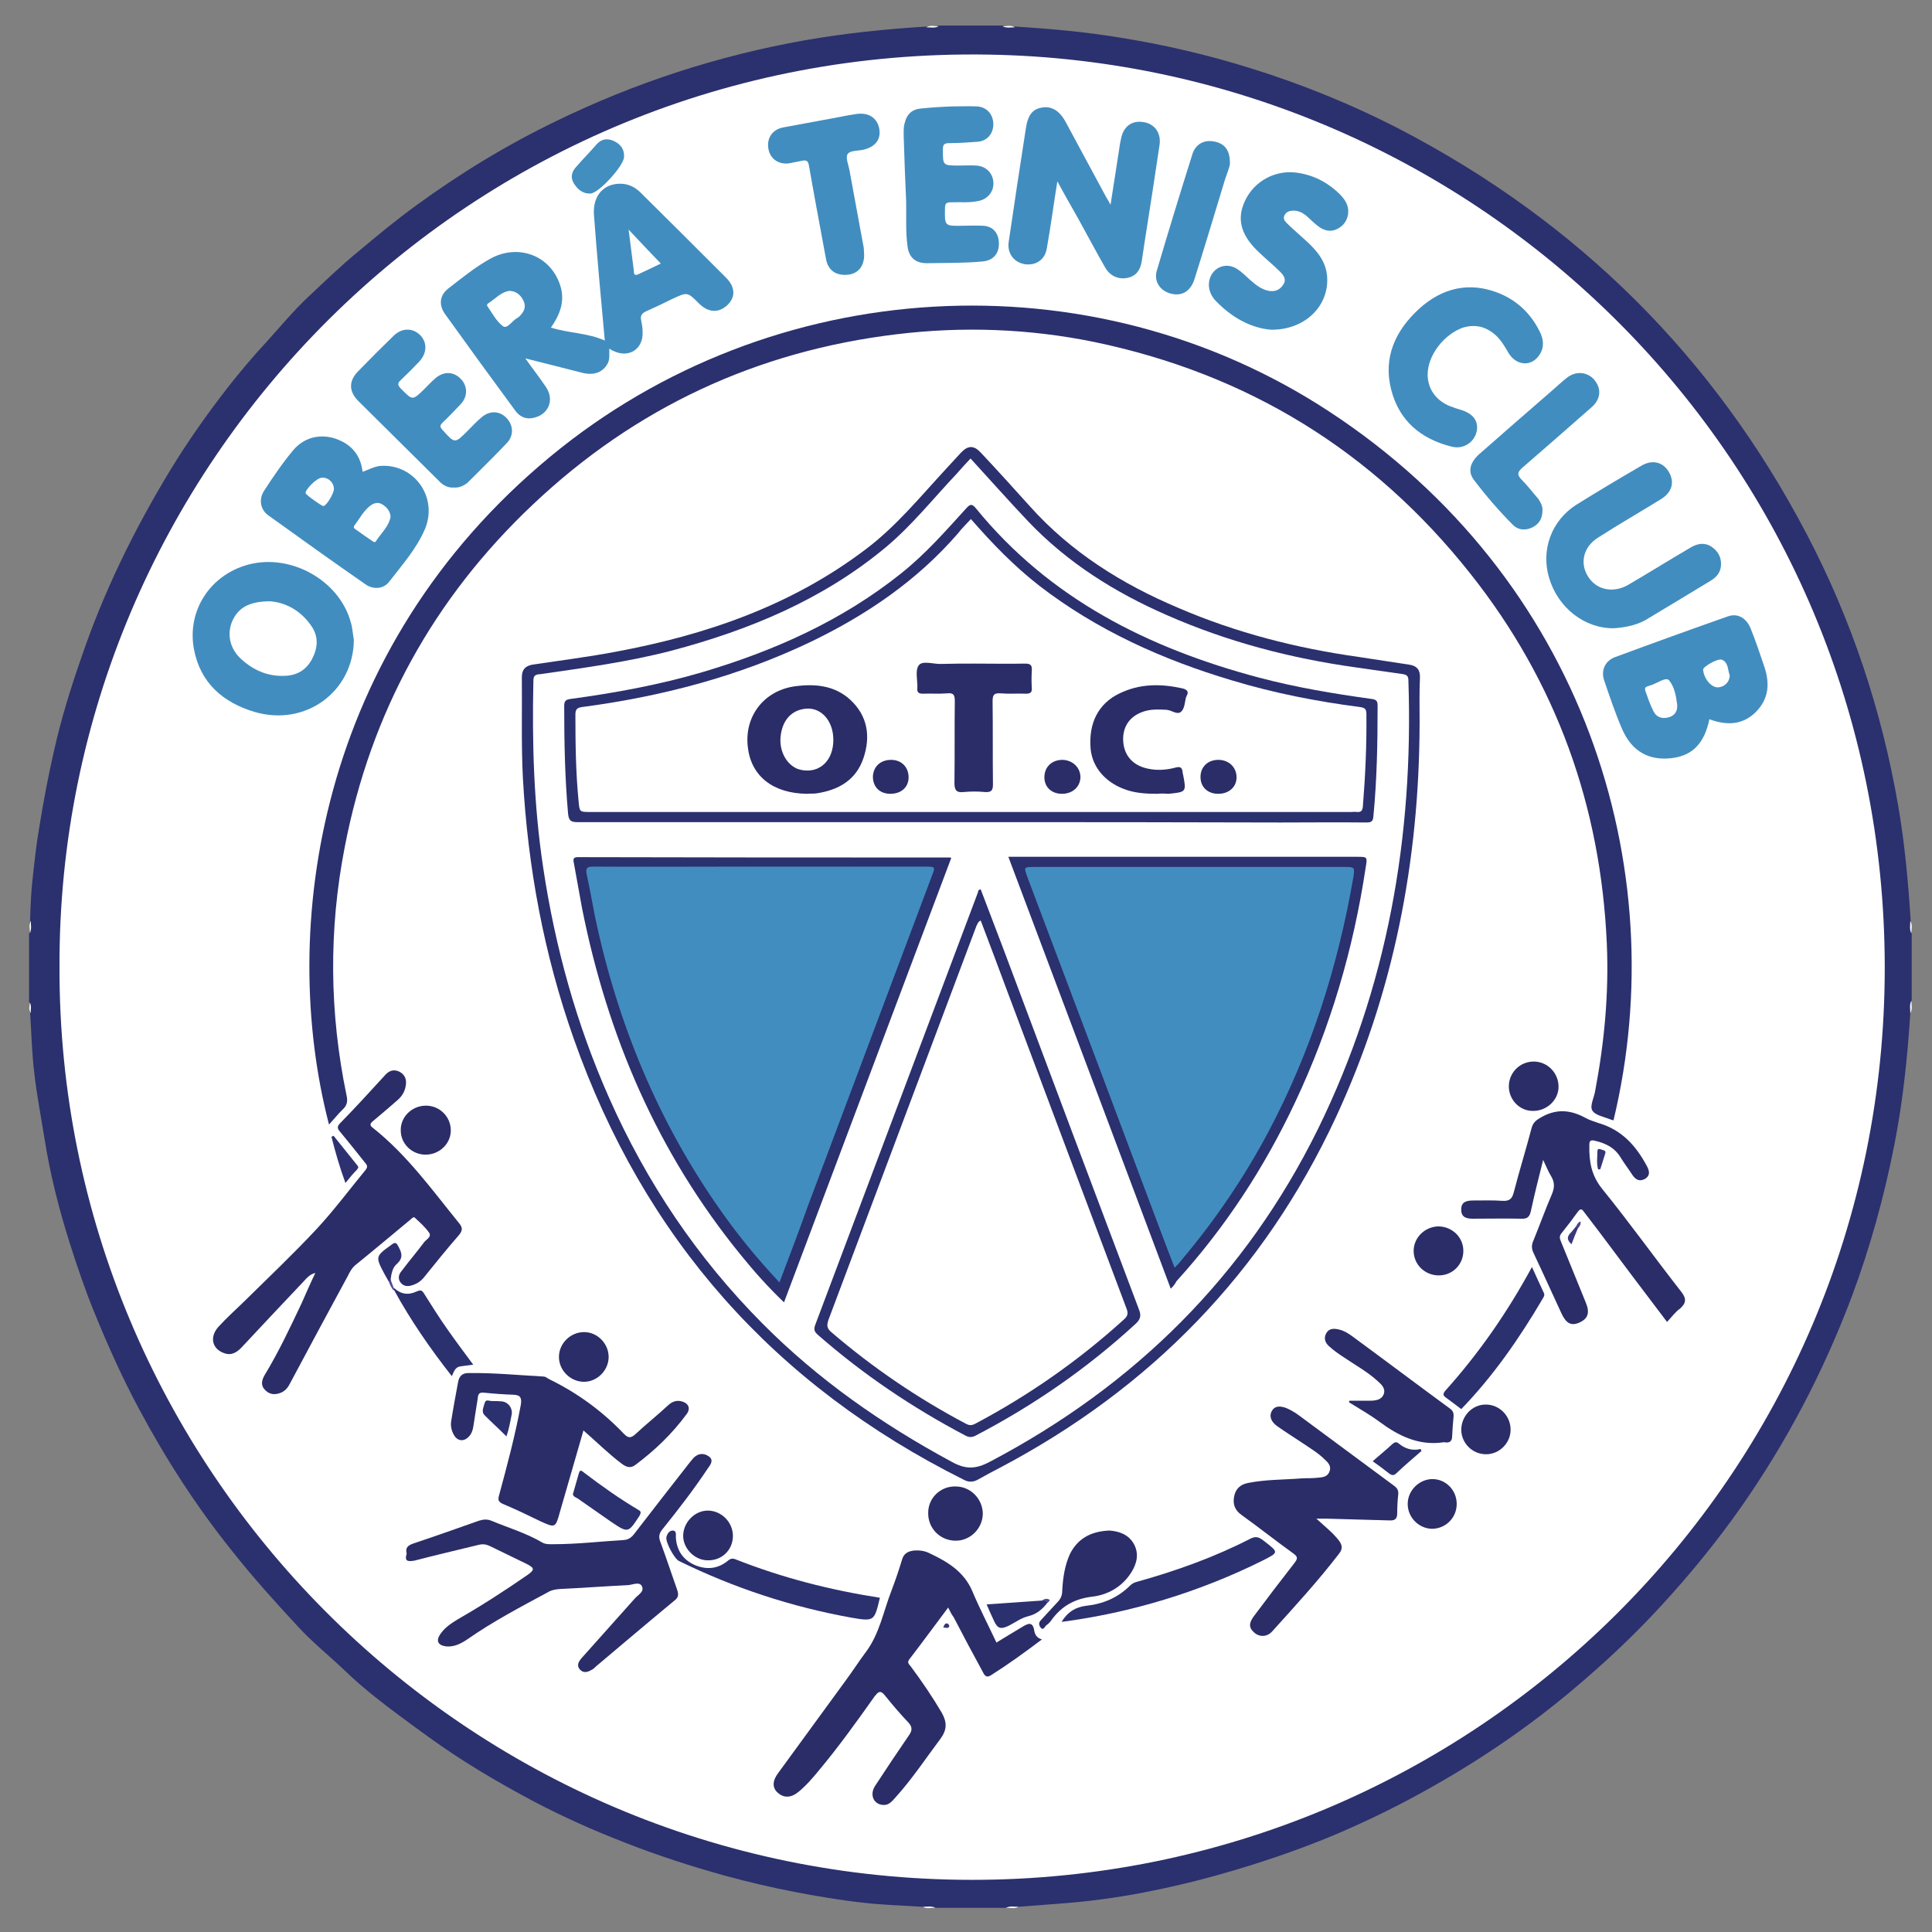 <?xml version="1.0" encoding="utf-8"?>
<!-- Generator: Adobe Illustrator 21.0.0, SVG Export Plug-In . SVG Version: 6.00 Build 0)  -->
<svg version="1.1" id="Capa_1" xmlns="http://www.w3.org/2000/svg" xmlns:xlink="http://www.w3.org/1999/xlink" x="0px" y="0px"
	 viewBox="0 0 552 552" style="enable-background:new 0 0 552 552;" xml:space="preserve">
<rect x="0" y="0" width="552" height="552" fill="#808080" stroke="none"/>
<style type="text/css">
	.st0{fill:#2B306E;}
	.st1{fill:#FDFCFC;}
	.st2{fill:#FFFFFF;}
	.st3{fill:#428DBF;}
	.st4{fill:#2A2D67;}
	.st5{fill:#2B306F;}
	.st6{fill:#428EBF;}
	.st7{fill:#2C306F;}
	.st8{fill:#2D3070;}
	.st9{fill:#2E3171;}
	.st10{fill:#353576;}
	.st11{fill:#39377A;}
	.st12{fill:#38357C;}
	.st13{fill:#554B96;}
	.st14{fill:#4C4490;}
	.st15{fill:#504697;}
	.st16{fill:#FEFFFF;}
	.st17{fill:#FEFEFF;}
	.st18{fill:#2A2D68;}
	.st19{fill:#2B2D68;}
</style>
<g>
	<path class="st0" d="M545.8,289.5c-0.8,12.5-2.1,25-4.5,37.3c-2.9,14.8-6.9,29.4-12.2,43.6c-8.1,21.5-18.6,41.6-31.8,60.4
		c-6.9,9.8-14.5,19.1-22.6,27.9c-7.8,8.5-16.1,16.3-24.9,23.7c-12.4,10.5-25.8,19.7-39.9,27.7c-8.9,5.1-18,9.6-27.3,13.6
		c-9.6,4.1-19.4,7.5-29.4,10.5c-7.7,2.3-15.5,4.3-23.4,5.9c-8.1,1.7-16.4,2.9-24.6,3.6c-4.7,0.4-9.4,0.7-14.2,1.1
		c-1.2,0.3-2.4-0.1-3.6,0.3c-6.7,0-13.5,0-20.2,0c-1.2-0.4-2.4,0-3.6-0.3c-5.7-0.4-11.5-0.5-17.2-1.2c-6.4-0.7-12.8-1.8-19.1-3
		c-6.8-1.3-13.6-2.9-20.2-4.7c-9.7-2.7-19.3-5.8-28.7-9.5c-8.8-3.4-17.5-7.3-25.9-11.7c-10.5-5.6-20.7-11.6-30.3-18.6
		c-5.1-3.7-10.2-7.4-15.1-11.3c-3-2.4-5.9-4.9-8.7-7.6c-4.4-4.2-9.2-8-13.3-12.5c-6.5-7-12.9-14.1-18.9-21.7
		c-10.1-12.6-18.8-26.1-26.4-40.3c-4.9-9.1-9.1-18.5-13-28.1c-2.6-6.4-4.8-12.9-6.9-19.5c-3.1-9.8-5.6-19.7-7.2-29.9
		c-1-6.2-2.2-12.4-2.9-18.6c-0.7-5.7-0.8-11.4-1.2-17.2c-0.3-1,0.1-2.1-0.3-3.1c0-6.6,0-13.1,0-19.7c0.4-1.2,0-2.4,0.3-3.6
		c0.1-4.3,0.3-8.5,0.8-12.7c0.5-4.6,1-9.2,1.8-13.8c1.2-7.5,2.6-14.9,4.3-22.3c2-8.9,4.7-17.6,7.7-26.2
		c6.4-18.9,15.1-36.6,25.4-53.6c5-8.2,10.5-16,16.4-23.6c3.6-4.6,7.4-9.1,11.4-13.4c3.9-4.3,7.6-8.8,11.8-12.7
		c4.6-4.3,9.1-8.7,14-12.7c5.5-4.6,10.9-9.1,16.7-13.3c12.6-9.2,25.9-17.3,40-24.1c22.6-11,46.3-18.7,71.1-23.1
		c11.5-2,23-3.2,34.6-3.9c1.2-0.3,2.4,0.1,3.6-0.3c6.1,0,12.2,0,18.3,0c1.2,0.4,2.4,0,3.6,0.3c9.9,0.6,19.8,1.5,29.6,3.1
		c12.6,2,25.1,4.9,37.3,8.7c14.9,4.6,29.4,10.5,43.3,17.7c50.6,26.4,89.4,64.9,115.9,115.5c12.8,24.4,21.4,50.3,26.1,77.4
		c1.9,10.9,2.9,21.9,3.6,33c0.3,1.2-0.1,2.4,0.3,3.6c0,6.4,0,12.8,0,19.2C545.7,287.1,546.1,288.3,545.8,289.5z"/>
	<path class="st1" d="M545.8,289.5c0-1.2-0.3-2.4,0.3-3.6C546.1,287.1,546.5,288.3,545.8,289.5z"/>
	<path class="st1" d="M546.1,266.7c-0.6-1.1-0.3-2.4-0.3-3.6C546.5,264.3,546.1,265.5,546.1,266.7z"/>
	<path class="st1" d="M290,7.8c-1.2,0-2.4,0.3-3.6-0.3C287.6,7.5,288.9,7.1,290,7.8z"/>
	<path class="st1" d="M8.8,263.1c0,1.2,0.3,2.4-0.3,3.6C8.6,265.5,8.1,264.3,8.8,263.1z"/>
	<path class="st1" d="M268.2,7.5c-1.1,0.6-2.4,0.3-3.6,0.3C265.8,7.1,267,7.5,268.2,7.5z"/>
	<path class="st1" d="M263.7,544.8c1.2,0,2.4-0.3,3.6,0.3C266,545,264.8,545.5,263.7,544.8z"/>
	<path class="st1" d="M287.4,545.1c1.1-0.6,2.4-0.3,3.6-0.3C289.8,545.5,288.6,545,287.4,545.1z"/>
	<path class="st1" d="M8.5,286.4c0.6,1,0.2,2.1,0.3,3.1C8.1,288.5,8.5,287.4,8.5,286.4z"/>
	<path class="st2" d="M17,276.3C16.5,133.2,134,13.1,282.4,15.6c140,2.3,256,116.1,256.1,260.7c0.1,145.2-117.6,260.9-260.9,260.8
		C132.5,537,16.6,418.9,17,276.3z"/>
	<path class="st0" d="M94,321.3c-14.5-55.8-3.4-135.8,63.3-190.9c63.3-52.3,154.4-57.5,222.5-12.8c72.5,47.5,98.6,130.2,81.2,202.5
		c-0.2-0.1-0.5-0.1-0.7-0.2c-1.9-0.8-4.6-1.2-5.4-2.7c-0.7-1.3,0.6-3.7,0.9-5.7c2.6-13.8,3.9-27.7,3.3-41.7
		c-1.7-39.4-14.4-74.9-39-105.9c-27.8-35.1-63.7-57.1-107.5-66.2c-18.6-3.8-37.5-4.5-56.4-2.2c-40,4.8-74.7,21-103.9,48.6
		c-28.4,26.8-46.4,59.5-53.8,97.9c-4.6,23.6-4.4,47.3,0.5,70.9c0.4,1.7,0.2,3-1.2,4.2C96.5,318.4,95.3,319.9,94,321.3z"/>
	<path class="st0" d="M405.6,206.7c-0.1,39.3-7.4,77-24,112.7c-20.6,44.2-52.9,77.3-96,100c-2.1,1.1-4.2,2.2-6.3,3.4
		c-1.3,0.7-2.6,0.7-3.9,0c-54.1-27-91.4-69-111.5-126.1c-8.5-24.1-13.1-48.9-14.5-74.4c-0.5-9.6-0.2-19.2-0.3-28.8
		c0-2.1,0.9-3.2,3-3.6c8-1.2,16-2.2,23.9-3.7c25.8-4.8,50.2-13.2,71.4-29.3c8.6-6.5,15.3-14.7,22.5-22.5c1.6-1.7,3.1-3.4,4.7-5.1
		c2-2.1,3.7-2.1,5.7,0.1c4.7,5,9.3,10.1,13.9,15.2c11.8,13.2,26.4,22.3,42.5,29.1c16.5,7.1,33.7,11.5,51.5,14
		c4.8,0.7,9.6,1.5,14.4,2.2c2.2,0.3,3.2,1.5,3.1,3.7C405.5,198,405.6,202.3,405.6,206.7z"/>
	<path class="st3" d="M157.4,93.6c5.1,1.6,10.5,1.5,15.4,3.7c-1.1-11.9-2.2-23.9-3.1-35.9c-0.4-5.6,2.9-9.1,7.9-8.9
		c2.2,0.1,4,1.1,5.5,2.6c8.1,8,16.2,16.1,24.3,24.2c2.7,2.7,2.8,5.5,0.5,7.8c-2.5,2.4-5.5,2.3-8.2-0.4c-3.3-3.3-3.3-3.3-7.6-1.3
		c-2.4,1.2-4.9,2.4-7.4,3.5c-1.4,0.6-1.8,1.4-1.5,2.7c0.2,1,0.4,2,0.4,3.1c0.3,5-3.9,7.8-8.5,5.5c-0.3-0.1-0.5-0.3-1-0.6
		c-0.1,1.5,0.2,2.8-0.4,4.1c-1.3,2.6-3.9,3.7-7.4,2.8c-5.2-1.3-10.5-2.7-16.2-4.1c2.1,3,4.1,5.5,5.9,8.2c2.5,3.7,0.7,7.9-3.6,8.8
		c-2.2,0.5-4-0.4-5.2-2.1c-6.7-9.1-13.4-18.3-20-27.5c-1.9-2.6-1.6-5.4,0.8-7.3c4-3.1,7.9-6.3,12.3-8.7c8.5-4.5,18-0.2,20.1,9
		C161.2,86.7,159.8,90.2,157.4,93.6z"/>
	<path class="st4" d="M90.1,363.7c-1.8,0.4-2.7,1.8-3.8,2.9c-5.8,6.1-11.5,12.2-17.2,18.3c-1.4,1.5-3,2.5-5.1,1.7
		c-3.4-1.2-4.2-4.6-1.6-7.5c2.2-2.4,4.6-4.6,7-6.9c7.1-7,14.4-13.9,21.2-21.2c4.9-5.3,9.3-11.2,13.9-16.8c0.7-0.9,0.3-1.4-0.2-2
		c-2.3-2.9-4.7-5.9-7.1-8.8c-0.8-0.9-1-1.5,0-2.5c4.4-4.5,8.7-9.2,12.9-13.8c1.1-1.2,2.3-1.6,3.8-1c1.5,0.7,2.2,1.9,2.1,3.4
		c-0.1,1.9-0.9,3.5-2.4,4.8c-2.3,2-4.6,4-6.9,5.9c-1,0.8-1.2,1.3-0.1,2.1c9.7,7.7,16.8,17.6,24.5,27.1c1,1.2,1.2,2,0.1,3.4
		c-3.5,4-6.8,8.1-10.1,12.2c-0.9,1.1-2,1.8-3.3,2.2c-1.2,0.4-2.4,0.4-3.3-0.7c-0.9-1.1-0.6-2.4,0.2-3.3c2.1-2.8,4.4-5.5,6.5-8.3
		c0.6-0.8,2.2-1.5,1.4-2.7c-1.1-1.6-2.7-3-4.1-4.3c-0.4-0.4-1,0.4-1.4,0.7c-5.2,4.3-10.3,8.6-15.5,12.8c-1.1,0.9-1.7,2.1-2.3,3.3
		C93.8,374.8,88.4,384.9,83,395c-0.6,1.2-1.3,2.3-2.7,2.9c-1.7,0.7-3.3,0.6-4.6-0.8c-1.3-1.3-0.9-2.8-0.1-4.2
		c4-6.6,7.3-13.6,10.6-20.6C87.4,369.6,88.7,366.6,90.1,363.7z"/>
	<path class="st4" d="M270.9,459.3c-3.9,5.2-7.4,10-11.1,14.8c-0.7,0.9-0.1,1.4,0.4,2c3.2,4.3,6.2,8.7,8.9,13.3
		c1.5,2.7,1.5,4.8-0.4,7.4c-4.2,5.6-8.1,11.5-12.8,16.7c-1,1.1-1.9,2.3-3.5,2.2c-2.8-0.1-4-2.9-2.4-5.4c3.2-4.9,6.4-9.7,9.7-14.5
		c1-1.4,1-2.4-0.2-3.7c-2.3-2.4-4.5-5-6.6-7.6c-1.4-1.8-2-1.1-3.1,0.3c-5.1,7.2-10.2,14.3-15.8,21c-1.8,2.2-3.7,4.4-5.9,6.2
		c-2.1,1.7-4.2,1.8-6,0.1c-1.5-1.4-1.4-3.4,0.3-5.6c6.3-8.6,12.6-17.3,18.9-25.9c2.1-2.8,4-5.8,6.1-8.6c3.9-5.2,5-11.6,7.3-17.5
		c1.1-2.9,2.1-5.8,3-8.8c0.5-1.9,1.8-2.5,3.5-2.7c1.5-0.1,3.1,0.1,4.4,0.8c5.1,2.4,9.8,5.2,12.2,10.8c2.1,5,4.6,9.8,6.9,14.7
		c2.6-1.6,5.1-3.1,7.6-4.6c1.5-0.9,2.8-1.4,3.2,1.2c0.2,1.1,0.7,2.1,2.2,2.5c-4.9,3.7-9.6,7.1-14.5,10.2c-1.5,1-2-0.1-2.5-1.1
		c-2.8-5.1-5.5-10.2-8.2-15.4C271.9,461.3,271.5,460.5,270.9,459.3z"/>
	<path class="st4" d="M116.2,443.9c-0.5-1.8,0.5-2.4,1.9-2.9c6.3-2.1,12.5-4.3,18.7-6.5c1.3-0.4,2.4-0.5,3.6,0
		c4.8,2,9.9,3.5,14.5,6.2c1,0.6,2.2,0.5,3.3,0.5c6.7,0,13.4-0.8,20.1-1.2c1.4-0.1,2.3-0.9,3.1-2c5-6.5,10-12.9,15-19.3
		c0.6-0.8,1.2-1.5,1.8-2.2c1.3-1.3,2.9-1.4,4.3-0.4c1.6,1.1,0.4,2.5-0.3,3.5c-4,6-8.4,11.7-12.9,17.3c-1,1.2-1.2,2.2-0.6,3.7
		c1.7,4.6,3.2,9.2,4.8,13.7c0.4,1.3,0.4,2.1-0.8,3c-7.5,6.2-14.9,12.5-22.4,18.8c-0.3,0.3-0.6,0.6-0.9,0.8c-1.2,0.7-2.5,1.4-3.7,0.1
		c-1.1-1.2-0.3-2.4,0.6-3.4c5-5.6,10-11.2,15-16.8c0.9-1.1,2.9-2,2.1-3.6c-0.7-1.4-2.6-0.4-4-0.3c-6.5,0.3-12.9,0.8-19.4,1.1
		c-1.3,0.1-2.5,0.3-3.6,1c-7.8,4.2-15.6,8.3-22.9,13.4c-1.8,1.2-3.7,2.2-6,2c-2.4-0.3-3-1.6-1.7-3.5s3.1-3.1,5.1-4.3
		c6.8-3.9,13.3-8.1,19.8-12.6c2.1-1.5,2.1-2-0.3-3.2c-3.5-1.7-7-3.4-10.5-5.1c-1.1-0.5-2-0.6-3.2-0.3c-6.1,1.5-12.2,2.9-18.3,4.5
		C116.5,446.2,115.5,446.1,116.2,443.9z"/>
	<path class="st4" d="M476.3,377.7c-6.6-8.7-13.1-17.3-19.5-25.9c-1.4-1.8-2.8-3.7-4.2-5.5c-0.5-0.7-0.9-1.2-1.7-0.2
		c-1.5,2.1-3.1,4.2-4.8,6.3c-0.8,1-0.3,1.8,0,2.6c2.3,5.7,4.7,11.5,7,17.2c1.2,2.9,0.6,4.6-1.9,5.7c-2.3,1-3.7,0.2-5-2.5
		c-2.7-5.8-5.3-11.6-8-17.3c-0.6-1.2-0.7-2.3-0.1-3.6c1.8-4.4,3.4-8.9,5.3-13.3c0.8-1.9,0.8-3.4-0.2-5.1c-0.8-1.3-1.4-2.8-2.3-4.7
		c-1.3,5.2-2.5,9.9-3.5,14.6c-0.4,1.8-1.1,2.3-2.9,2.2c-4.6-0.1-9.1,0-13.7,0c-1.8,0-3.3-0.4-3.3-2.5c-0.1-2.3,1.5-2.7,3.4-2.7
		c2.8,0,5.6-0.1,8.4,0.1c1.9,0.1,2.7-0.5,3.2-2.4c1.6-6.2,3.5-12.3,5.1-18.4c0.4-1.5,1.2-2.2,2.6-3c4.3-2.5,8.3-2.3,12.6,0
		c1.2,0.7,2.6,1.1,4,1.6c6.5,1.9,10.6,6.4,13.7,12.2c0.7,1.3,1.1,2.6-0.3,3.6c-1.6,1-2.8,0.5-3.8-1c-1.1-1.7-2.4-3.4-3.5-5.2
		c-1.7-2.7-4.3-3.9-7.3-4.6c-1.3-0.3-1.5,0.2-1.5,1.3c-0.1,4.5,0.5,8.5,3.6,12.4c7.8,9.6,15,19.7,22.6,29.4c1.6,2,1.5,3.3-0.3,4.9
		C478.8,374.7,477.7,376.2,476.3,377.7z"/>
	<path class="st3" d="M302.1,51.8c-1.1,6.8-1.9,13-3,19.1c-0.5,3.3-3.1,5-6.2,4.6c-3.2-0.5-5.2-3.1-4.7-6.4
		c1.6-10.8,3.2-21.6,4.9-32.4c0.6-4,2-5.6,4.8-6c2.6-0.4,4.9,1,6.6,4.2c3.9,7.2,7.8,14.5,11.7,21.7c0.3,0.5,0.6,0.9,1.1,1.9
		c0.9-5.7,1.7-10.9,2.5-16.1c0.1-0.9,0.3-1.9,0.5-2.8c0.7-3.5,3.1-5.3,6.5-4.7c3.1,0.5,5,3.1,4.5,6.5c-1.3,8.9-2.7,17.8-4.1,26.7
		c-0.3,2.2-0.7,4.4-1,6.6c-0.4,2.5-1.6,4.2-4.1,4.7s-4.9-0.5-6.3-2.9c-2.6-4.5-5-9.1-7.5-13.6C306.3,59.3,304.3,55.9,302.1,51.8z"/>
	<path class="st3" d="M103.6,134.8c1.8-0.6,3.4-1.6,5.3-1.7c9.6-0.5,16.3,9.1,12.5,18.1c-2.4,5.6-6.5,10.2-10.2,15
		c-1.6,2.1-4.5,2.3-6.7,0.8c-9.4-6.5-18.7-13.2-27.9-19.8c-2.2-1.6-2.7-4.5-1.2-6.9c2.6-4,5.3-8,8.4-11.7c2.9-3.4,7-4.6,11.3-3.5
		C99.9,126.5,103,129.6,103.6,134.8z"/>
	<path class="st3" d="M488.4,205.5c-1.4,6.8-4.8,10.4-10.7,11.1c-6.6,0.8-11.4-1.9-14.2-8.2c-2-4.6-3.6-9.4-5.2-14.1
		c-0.9-2.8,0.3-5.4,3-6.5c10.8-4,21.6-7.9,32.4-11.7c2.8-1,5.3,0.5,6.5,3.5c1.4,3.5,2.6,7,3.8,10.6c1.7,4.9,1.5,9.4-2.4,13.3
		C498.1,206.9,493.8,207.5,488.4,205.5z"/>
	<path class="st3" d="M101.1,182.8c-0.1,14.8-13.8,24.9-28.4,20.6c-9-2.7-15.5-8.3-17.3-18c-2-11,4.7-21.2,15.6-24.1
		c12.1-3.2,25.9,4.5,29.2,16.4C100.7,179.3,100.8,181.1,101.1,182.8z"/>
	<path class="st4" d="M166.7,408.7c-2.3,8-4.5,15.6-6.7,23.2c-1.3,4.7-1.3,4.7-5.7,2.7c-3.5-1.7-7-3.4-10.6-4.9
		c-1.3-0.6-1.5-1.1-1.1-2.5c2.3-8.5,4.6-17.1,6.2-25.8c0.3-1.9,0-2.8-2-2.9c-2.9-0.1-5.7-0.3-8.6-0.6c-1.3-0.1-1.6,0.4-1.7,1.6
		c-0.4,2.8-0.9,5.5-1.3,8.3c-0.2,1-0.5,1.9-1.2,2.6c-1.4,1.6-3.3,1.4-4.3-0.4c-0.7-1.2-1-2.6-0.8-3.9c0.6-3.8,1.3-7.5,2-11.3
		c0.3-1.6,1.2-2.5,2.9-2.5c7.2-0.1,14.3,0.6,21.5,1c0.6,0,1.1,0.5,1.7,0.8c8,3.9,15.1,9.1,21.3,15.6c1.1,1.1,1.8,1.3,3.1,0.2
		c3.1-2.9,6.4-5.5,9.5-8.4c1.2-1.1,2.5-1.5,3.9-1.1c1.9,0.5,2.6,2,1.4,3.6c-4.1,5.6-9,10.3-14.6,14.5c-1.5,1.2-2.8,0.6-4.1-0.4
		C173.8,415.3,170.5,412,166.7,408.7z"/>
	<path class="st4" d="M376.1,433.9c2.5,2.3,4.7,4,6.4,6.2c1,1.3,1.2,2.4,0.1,3.8c-6,7.8-12.6,15-19.2,22.3c-1.5,1.6-3.8,1.6-5.3,0
		c-1.6-1.5-0.9-3,0.2-4.5c3.8-5.1,7.7-10.2,11.6-15.2c0.9-1.2,0.9-1.7-0.3-2.6c-5-3.6-9.8-7.4-14.8-11c-2-1.4-2.6-3.1-2.2-5.3
		c0.4-2.2,1.8-3.5,4-3.9c5-1,10.1-0.9,15.2-1.3c1.6-0.1,3.2,0,4.8-0.2c1.4-0.1,2.8-0.3,3.3-1.9c0.5-1.4-0.4-2.4-1.4-3.3
		c-1.9-1.9-4.3-3.3-6.5-4.8c-2.4-1.6-4.8-3.1-7.2-4.8c-1.3-1-2.3-2.4-1.5-4.1c0.9-1.8,2.6-1.6,4.2-1c1.2,0.5,2.4,1.2,3.5,2
		c9.1,6.7,18.2,13.5,27.3,20.2c0.8,0.6,1.3,1.2,1.2,2.4c-0.2,1.8-0.3,3.7-0.3,5.5c0,1.6-0.7,2.1-2.3,2c-6-0.2-12-0.3-17.9-0.5
		C378.2,433.9,377.4,433.9,376.1,433.9z"/>
	<path class="st3" d="M461.1,179.5c-8.4,0.1-16-5.9-18.5-14.4c-2.4-8,0.7-16.4,7.8-20.9c6.1-3.8,12.3-7.5,18.5-11.1
		c3.2-1.9,6.2-1.1,7.9,1.7c1.7,2.9,1,5.8-2.2,7.8c-6,3.7-12.1,7.2-18,11c-4.5,2.8-5.4,7.9-2.4,11.8c2.5,3.3,7,4,11,1.7
		c6-3.5,11.9-7.2,17.9-10.7c1.9-1.1,3.9-1.5,5.9-0.2c1.9,1.3,2.9,3.1,2.7,5.5c-0.2,2-1.3,3.2-2.9,4.2c-6.3,3.8-12.5,7.6-18.9,11.4
		C467.2,178.7,464.2,179.3,461.1,179.5z"/>
	<path class="st3" d="M363.2,94.2c-5.6-0.4-11.2-3.4-15.8-8.2c-1.3-1.3-2.1-3.1-2-5c0.3-4.2,4.5-6.4,8-4.2c1.4,0.9,2.6,2.1,3.8,3.2
		c1.6,1.4,3.2,2.7,5.3,3.1c1.7,0.3,3.1-0.2,4.1-1.7c1.1-1.6,0.1-2.8-0.9-3.8c-2.1-2.1-4.4-3.9-6.5-6c-4.8-4.7-5.9-9.3-3.4-14.4
		c2.6-5.4,8.4-8.6,14.4-7.9c4.9,0.6,9,2.7,12.5,6.1c1.5,1.5,2.7,3.2,2.5,5.5c-0.2,2-1.3,3.6-3.1,4.5c-1.9,1-3.8,0.5-5.4-0.7
		c-1.2-0.9-2.3-2-3.4-3c-1.1-0.9-2.4-1.6-3.9-1.5c-1.1,0-1.9,0.4-2.4,1.3c-0.5,1,0.1,1.7,0.7,2.3c1.5,1.5,3.2,2.9,4.8,4.4
		c3.4,3,6.5,6.3,6.7,11.2C379.6,87.5,372.8,94.3,363.2,94.2z"/>
	<path class="st3" d="M272.3,30.4c2.2,0,4.5-0.1,6.7,0c2.8,0.1,4.7,2.1,4.8,4.9c0.1,2.8-1.7,5-4.5,5.2c-2.7,0.2-5.4,0.4-8.1,0.4
		c-1.3,0-1.8,0.3-1.8,1.7c0,4.7-0.1,4.7,4.6,4.7c1.6,0,3.2-0.1,4.8,0c2.7,0.1,4.7,1.9,5,4.5c0.3,2.7-1.4,5-4.1,5.6s-5.4,0.3-8.1,0.4
		c-1.2,0-1.6,0.4-1.6,1.6c-0.1,5.2-0.2,5.2,5.1,5.1c1.9,0,3.8-0.1,5.7,0c2.9,0.1,4.6,2.1,4.6,5.1s-1.7,4.8-4.6,5.1
		c-5.3,0.5-10.7,0.4-16,0.5c-3.2,0-5.1-1.6-5.5-4.8c-0.6-4.3-0.3-8.6-0.4-12.9c-0.3-6.2-0.5-12.4-0.7-18.6c0-1.3-0.1-2.5,0.3-3.8
		c0.6-2.5,2.1-3.9,4.7-4.1C266.1,30.7,269.2,30.5,272.3,30.4z"/>
	<path class="st3" d="M129.6,139.3c-1.7,0.1-3.1-0.7-4.2-1.9c-7.7-7.6-15.3-15.2-23-22.8c-2.8-2.8-2.8-5.8,0-8.6
		c3.3-3.4,6.6-6.7,10-10c2.3-2.3,5.3-2.4,7.5-0.4c2.2,2.1,2.2,5.2-0.1,7.7c-1.7,1.8-3.5,3.6-5.3,5.3c-1,0.9-0.9,1.5,0.1,2.5
		c3.3,3.3,3.2,3.4,6.6,0.1c1.1-1.1,2.2-2.3,3.4-3.3c2.4-1.9,5.1-1.7,7.1,0.4c1.9,2,2,4.9,0,7.1c-1.7,1.8-3.4,3.6-5.2,5.3
		c-0.8,0.8-0.9,1.2-0.1,2.1c3.6,4,3.5,4,7.3,0.2c1.2-1.2,2.4-2.5,3.8-3.7c2.3-2,5.1-2,7.1,0c2.1,2.1,2.3,5.1,0.2,7.3
		c-3.7,3.9-7.5,7.6-11.3,11.4C132.3,138.9,131.1,139.4,129.6,139.3z"/>
	<path class="st3" d="M407.9,107c0,4.1,2.4,7.5,6.5,9.1c1,0.4,2,0.7,3,1c3.6,1.1,5.1,3.3,4.5,6.2c-0.7,3.1-3.8,5.2-7.2,4.3
		c-8.7-2.2-14.9-7.3-17.2-16.2c-2.4-9.3,1.2-17,8-23.2c6.5-5.9,14.2-7.8,22.6-4.5c5.3,2.1,9.3,5.9,11.8,11c1.1,2.1,1.4,4.5,0,6.6
		c-2.2,3.5-6.5,3.3-8.8-0.3c-1.3-2.2-2.5-4.4-4.7-6c-2.6-1.9-5.4-2.3-8.4-1.4C412.6,95.5,407.9,101.5,407.9,107z"/>
	<path class="st3" d="M246.9,72.8c0,3.4-1.8,5.4-4.7,5.7c-3.3,0.3-5.6-1.2-6.2-4.5c-1-5.4-2-10.8-3-16.2c-0.6-3.5-1.3-7.1-1.9-10.6
		c-0.2-1.2-0.7-1.5-1.8-1.3c-1.2,0.2-2.3,0.5-3.5,0.7c-3,0.6-5.6-1-6.2-3.8c-0.7-3.2,1-5.8,4.2-6.4c5.4-1,10.8-2,16.2-3
		c1.5-0.3,3-0.6,4.5-0.8c3.5-0.6,6.1,1,6.7,4.1s-1.1,5.3-4.6,6.1c-1.5,0.3-3.8,0.2-4.4,1.2c-0.7,1,0.2,3,0.5,4.6
		c1.4,7.5,2.7,14.9,4.1,22.3C246.8,71.6,246.9,72.4,246.9,72.8z"/>
	<path class="st3" d="M440.7,145.9c0,2.4-1.1,3.9-2.9,4.8c-1.9,0.9-3.9,0.8-5.4-0.6c-4.1-4.1-7.8-8.4-11.3-13
		c-1.8-2.4-1.1-5,1.6-7.4c6.8-6,13.6-11.9,20.4-17.8c1.5-1.3,3-2.7,4.5-3.9c2.6-2.1,5.9-1.8,7.9,0.5c2.1,2.5,1.9,5.5-0.7,7.8
		c-6.6,5.8-13.2,11.6-19.8,17.3c-1.5,1.3-1.6,2.1-0.2,3.5c1.7,1.7,3.1,3.6,4.7,5.4C440.3,143.7,440.8,144.8,440.7,145.9z"/>
	<path class="st3" d="M351.4,46.9c-0.1,0.9-0.8,2.6-1.4,4.4c-2.9,9.5-5.7,18.9-8.7,28.4c-1.2,3.8-4,5.2-7.4,4
		c-2.7-1-4.2-3.5-3.4-6.3c3.3-11.2,6.7-22.3,10.2-33.4c0.9-2.8,3.3-4.1,6-3.6C349.9,40.9,351.5,42.9,351.4,46.9z"/>
	<path class="st4" d="M385.5,400.2c2,0,4,0,5.9,0c1.6,0,3.4-0.2,4-2c0.5-1.7-0.9-2.8-2-3.8c-2.9-2.6-6.4-4.5-9.6-6.7
		c-1.4-0.9-2.8-1.9-4-3c-1.2-1-1.7-2.4-0.8-3.9c0.8-1.3,2.2-1.3,3.7-0.9c1.3,0.3,2.4,1,3.4,1.7c9.4,6.9,18.7,13.9,28.1,20.8
		c0.9,0.6,1.2,1.3,1.1,2.4c-0.2,1.8-0.3,3.7-0.4,5.5c0,1.5-0.7,2-2.1,1.8c-0.2,0-0.3-0.1-0.5,0c-7,1-12.8-1.9-18.2-5.9
		c-2.7-2-5.7-3.7-8.6-5.5C385.4,400.6,385.5,400.4,385.5,400.2z"/>
	<path class="st5" d="M303.3,463.4c1.7-2.8,3.9-4.2,7-4.6c4.8-0.5,9.1-2.3,12.6-5.8c0.6-0.6,1.3-0.9,2.1-1.1
		c11.1-3.1,22-7,32.3-12.3c1.8-0.9,2.7-0.2,4,0.8c4.1,3.2,4.1,3.1-0.6,5.5C342.6,454.9,323.1,460.8,303.3,463.4z"/>
	<path class="st5" d="M251.4,456.5c-1.6,6.7-1.6,6.8-8.1,5.7c-17.2-3.1-33.6-8.5-49.3-16.2c-1.3-0.6-3.9-5.4-3.6-6.8
		c0.2-0.9,0.8-1.9,1.8-1.9c1.1,0,0.9,1.1,0.9,1.9c0.2,3.7,2,6.4,5.3,7.9c3.4,1.5,6.7,1.2,9.6-1.2c0.7-0.6,1.3-0.7,2.1-0.4
		C223.5,450.8,237.2,454.3,251.4,456.5z"/>
	<path class="st4" d="M317,437.3c2.6,0.2,5.4,1,7,3.9c1.5,2.8,0.8,5.6-0.8,8.1c-2.6,4.1-6.7,6.4-11.2,6.9c-5,0.6-8.7,2.7-11.6,6.7
		c-0.4,0.6-0.9,1.1-1.5,1.5c-0.4,0.4-0.8,1.4-1.4,0.8c-0.5-0.5-1-1.4-0.1-2.3c1.6-1.7,3.1-3.4,4.7-5.1c1-1,1.4-2,1.4-3.4
		c0.2-3.6,0.7-7.1,2.2-10.4C307.9,439.6,311.7,437.5,317,437.3z"/>
	<path class="st5" d="M417.5,402.6c-1.6-1.2-3-2.3-4.4-3.3c-0.8-0.6-0.9-1-0.2-1.9c9.6-10.7,17.7-22.3,24.8-35.4
		c1.2,2.7,2.3,5,3.4,7.4c0.3,0.6,0,1.1-0.3,1.6C434.1,382.4,426.6,393.2,417.5,402.6z"/>
	<path class="st4" d="M273,424.7c4.3,0,7.7,3.5,7.8,7.7c0,4.3-3.6,7.9-7.9,7.8c-4.4-0.1-7.8-3.6-7.7-8
		C265.2,428,268.7,424.6,273,424.7z"/>
	<path class="st5" d="M112.6,368c1.9,1.8,4.1,2.1,6.4,1c1-0.4,1.5-0.5,2.1,0.5c2.2,3.5,4.4,7,6.8,10.4c2.3,3.3,4.8,6.6,7.3,10
		c-1.3,0.2-2.5,0.3-3.7,0.5c-1.4,0.2-1.8,1.4-2.4,2.8c-6.2-7.9-11.8-16-16.5-24.6C112.3,368.5,112.3,368.2,112.6,368z"/>
	<path class="st4" d="M159.7,387.7c0-3.9,3.3-7.1,7.2-7.1c3.8,0,7,3.3,7,7.1c0,3.9-3.4,7.2-7.2,7.1S159.7,391.5,159.7,387.7z"/>
	<path class="st4" d="M424.5,401.3c3.9,0,7.1,3.2,7.1,7.2c0,3.8-3.2,7-7,7c-3.9,0-7-3.1-7.1-6.9
		C417.5,404.6,420.6,401.3,424.5,401.3z"/>
	<path class="st4" d="M445.3,310.5c0,3.8-3.4,7-7.4,6.9c-3.8,0-6.9-3.3-6.8-7.2c0.1-3.8,3.2-6.9,7.1-6.9
		C442.1,303.3,445.3,306.5,445.3,310.5z"/>
	<path class="st4" d="M121.6,329.9c-3.9,0-7.1-3.1-7.1-6.9c-0.1-3.9,3.2-7.1,7.2-7.1c3.9,0,7,3.1,7.1,6.9
		C128.9,326.7,125.6,329.9,121.6,329.9z"/>
	<path class="st4" d="M209.4,439c-0.1,4-3.3,7-7.4,6.8c-3.7-0.1-7-3.6-6.8-7.3c0.2-3.8,3.5-7,7.2-6.9
		C206.3,431.7,209.5,435.1,209.4,439z"/>
	<path class="st4" d="M411.1,364.4c-4,0-7.2-3.1-7.2-7c0-3.8,3.2-6.9,7-7c4,0,7.2,3.1,7.2,7S415,364.4,411.1,364.4z"/>
	<path class="st4" d="M402.2,429.7c0-3.8,3.2-7,6.9-7.1c3.9-0.1,7.1,3.1,7.1,7.1s-3.2,7.1-7.1,7.1
		C405.3,436.7,402.2,433.5,402.2,429.7z"/>
	<path class="st6" d="M178.3,44.8c0,2.5-7.2,10.4-9.6,10.5c-2.2,0.1-3.7-1.2-4.8-3c-1-1.7-0.5-3.3,0.7-4.6c1.9-2.2,3.9-4.2,5.8-6.4
		c1.4-1.6,3.1-1.9,5-1C177.3,41.2,178.4,42.6,178.3,44.8z"/>
	<path class="st5" d="M163.8,426.5c0.6-2.1,1.1-3.8,1.6-5.6c0.3-1.1,0.8-0.7,1.4-0.2c5,3.8,10.2,7.5,15.6,10.7
		c0.9,0.5,0.7,0.9,0.3,1.7c-3.2,4.9-3.2,5-8.1,1.7c-3.2-2.2-6.4-4.5-9.6-6.7C164.2,427.7,163.4,427.3,163.8,426.5z"/>
	<path class="st5" d="M299.2,458c-1.4,1.8-3,3.2-5.5,3.8c-2,0.5-3.7,1.8-5.5,2.7c-2.3,1.1-3.2,0.8-4.2-1.4c-0.7-1.5-1.4-3-2.1-4.7
		c5.4-0.4,10.6-0.7,15.8-1.1C298.2,457.3,299.2,456.6,299.2,458z"/>
	<path class="st7" d="M406.1,414.6c-2.4,2.1-4.8,4.1-7.1,6.3c-0.7,0.7-1.3,0.7-2.1,0.1c-1.5-1.2-3-2.3-4.7-3.5
		c1.9-1.7,3.8-3.2,5.6-4.9c0.7-0.6,1.2-0.7,1.8-0.2c1.8,1.5,3.9,2.2,6.3,1.6C406,414.2,406.1,414.4,406.1,414.6z"/>
	<path class="st5" d="M144.7,410.4c-2.1-2.1-4.2-4-6.2-6c-1.1-1.1-0.3-2.4,0-3.6c0.3-1.1,1.3-0.5,2-0.5c1,0,1.9,0,2.9,0.1
		c1.8,0.2,3.1,1.9,2.8,3.7C145.8,406.2,145.4,408.4,144.7,410.4z"/>
	<path class="st8" d="M111.1,366.2c-0.4-0.7-0.8-1.4-1.2-2.1c-2.7-5.1-2.7-5.1,2-8.5c1-0.8,1.4-0.5,1.9,0.5c1,1.8,1.5,3.3-0.4,5
		c-1.3,1.1-1.6,2.9-1.8,4.6C111.9,366.2,111.6,366.3,111.1,366.2z"/>
	<path class="st9" d="M98.7,338c-1.7-4.6-2.9-8.9-4-13.2c0.2-0.1,0.4-0.2,0.6-0.3c2.3,2.9,4.6,5.7,6.9,8.6c0.4,0.5-0.1,0.9-0.3,1.2
		C100.8,335.4,99.9,336.5,98.7,338z"/>
	<path class="st10" d="M456.6,334.1c-0.5-1.7-0.2-3.5-0.2-5.2c0-0.9,0.8-0.6,1.3-0.4s1.3,0.2,0.9,1.2c-0.5,1.5-0.9,3-1.4,4.4
		C457.1,334.1,456.8,334.1,456.6,334.1z"/>
	<path class="st11" d="M450.8,351c-0.6,1.4-1.2,2.9-1.8,4.5c-1.2-1.1-1.4-2-0.4-3.1c0.6-0.6,1.1-1.3,1.7-2
		C450.8,350.4,451,350.5,450.8,351z"/>
	<path class="st12" d="M269.5,465c0.3-0.7,0.5-1.4,1.3-1.1c0.2,0.1,0.5,0.6,0.4,0.8C270.9,465.4,270.2,465,269.5,465z"/>
	<path class="st13" d="M111.1,366.2c0.2-0.2,0.4-0.4,0.5-0.6c0.3,0.8,0.6,1.6,0.9,2.4c0,0.2,0,0.5-0.1,0.7
		C111.9,368,111.4,367.1,111.1,366.2z"/>
	<path class="st14" d="M450.8,351c-0.2-0.2-0.3-0.4-0.5-0.6c0.3-0.6,0.6-1.2,1.3-1.4C451.7,349.8,451.3,350.5,450.8,351z"/>
	<path class="st15" d="M299.2,458c-0.3-0.8-1-0.5-1.5-0.7c0.7-0.5,1.5-0.7,2.2-0.2C300,457.3,299.5,457.8,299.2,458z"/>
	<path class="st2" d="M277.3,131c5.5,6,10.9,12.1,16.4,17.9c11.3,11.9,24.9,20.4,39.8,26.9c17.3,7.6,35.3,12.3,54,14.9
		c4.4,0.6,8.8,1.3,13.3,1.9c1.1,0.2,1.6,0.5,1.6,1.8c1.5,44.7-6,87.7-25.8,128.1c-20.7,42-52.3,73.3-93.7,95.1
		c-4.1,2.2-7,2.3-11.1,0c-19.8-10.7-38-23.4-53.9-39.4c-18.7-18.8-33.2-40.4-43.9-64.6c-9.3-21-15.4-43-18.8-65.7
		c-2.7-17.8-3.2-35.6-2.8-53.5c0-1.7,1-1.7,2.1-1.8c12.5-1.8,25.1-3.5,37.4-6.7c22.2-5.9,43-14.5,60.9-29.3
		c7.6-6.3,13.7-14,20.5-21.2C274.5,134,275.9,132.5,277.3,131z"/>
	<path class="st16" d="M145.6,83.1c1.9,0.1,3,1.1,3.8,2.5s0.7,2.8-0.3,4c-0.4,0.5-0.8,1-1.4,1.3c-1.4,0.8-2.8,3.2-4,2.3
		c-1.9-1.4-3.1-3.8-4.5-5.8c-0.1-0.1,0-0.5,0.1-0.6C141.4,85.5,143.1,83.4,145.6,83.1z"/>
	<path class="st17" d="M188.8,75.3c-2.3,1.1-4.3,2.1-6.3,3c-0.8,0.4-1.4,0.4-1.4-0.7c0-0.1,0-0.2,0-0.2c-0.5-3.7-0.9-7.4-1.5-11.8
		C182.9,69.1,185.7,72.1,188.8,75.3z"/>
	<path class="st16" d="M111.6,147.6c-0.5,2.9-2.8,4.8-4.3,7.2c-0.1,0.1-0.5,0.1-0.6,0c-1.8-1.2-3.5-2.4-5.3-3.7
		c-0.4-0.3-0.4-0.7-0.1-1c1.5-2,2.6-4.2,4.6-5.7c1-0.7,2.2-1,3.3-0.3C110.5,144.9,111.4,145.9,111.6,147.6z"/>
	<path class="st17" d="M95.4,139.7c0,1.3-2.1,4.8-3,4.9c-0.5,0-5.1-3.3-5.1-3.7c0-1.2,3.3-4.4,4.6-4.4
		C93.8,136.3,95.4,137.9,95.4,139.7z"/>
	<path class="st2" d="M479.2,201.4c0.1,1.7-0.6,3-2.3,3.5c-1.9,0.6-3.6,0.1-4.5-1.7s-1.6-3.8-2.3-5.8c-0.2-0.6-0.1-1.1,0.6-1.3
		c0.3-0.1,0.6-0.2,0.9-0.3c1.8-0.5,4.2-2.4,5.2-1.5C478.4,196.1,478.9,198.9,479.2,201.4z"/>
	<path class="st16" d="M494.2,192.9c0,2-1.5,3.4-3.4,3.5c-1.9,0-4-2.5-4.2-5.1c0-0.8,4.2-3.3,5.4-2.8
		C493.9,189.3,493.6,191.5,494.2,192.9z"/>
	<path class="st2" d="M77.2,171.8c4.1,0.3,8.6,2.4,11.8,7.1c2.1,3.1,1.8,6.3,0.1,9.5c-1.7,3.1-4.3,4.6-7.8,4.7
		c-4.8,0.2-8.9-1.6-12.4-4.8c-3.2-2.9-4.1-7-2.6-10.7C68,173.7,71.1,171.8,77.2,171.8z"/>
	<path class="st5" d="M277.1,234.9c-37.3,0-74.7,0-112,0c-2,0-2.6-0.4-2.8-2.5c-0.9-10.2-1.1-20.4-1.1-30.6c0-1.4,0.3-1.9,1.8-2.1
		c12.6-1.7,25.2-4,37.5-7.6c20.6-6.1,40-14.7,57-28.3c6.9-5.5,12.7-12.1,18.6-18.6c1.1-1.2,1.6-1.3,2.7,0
		c21.1,25.9,49.3,40,80.9,48.4c10.6,2.8,21.3,4.6,32.2,6.1c1.8,0.2,1.7,1.1,1.7,2.4c0,10.4-0.2,20.8-1.2,31.1
		c-0.1,1.5-0.6,1.8-2,1.8c-8.2-0.1-16.3,0-24.5,0C336.2,234.9,306.6,234.9,277.1,234.9z"/>
	<path class="st0" d="M280.2,254.1c2.1,5.6,4.3,11.2,6.4,16.8c12.9,34.4,25.8,68.8,38.8,103.2c0.7,1.7,0.5,2.8-0.9,4.1
		c-13.8,12.7-29.1,23.3-45.8,32c-1,0.5-1.8,0.5-2.8,0c-15.2-8-29.3-17.5-42.2-28.8c-0.9-0.8-1.3-1.4-0.8-2.8
		c15.5-41.2,31-82.4,46.5-123.6C279.5,254.7,279.4,254.2,280.2,254.1z"/>
	<path class="st0" d="M224,372.1c-4.6-4.4-8.6-8.9-12.4-13.6c-23.7-29.1-38-62.4-45.3-99c-0.8-4.2-1.5-8.5-2.3-12.7
		c-0.2-1-0.5-2,1.3-1.9c35.3,0.1,70.7,0.1,106,0.1c0.1,0,0.2,0,0.5,0.1C255.9,287.3,240,329.6,224,372.1z"/>
	<path class="st0" d="M334.5,368.2c-15.5-41.3-30.9-82.2-46.4-123.4c1.2,0,2.1,0,3,0c32.2,0,64.4,0,96.6,0c3,0,3,0,2.5,3
		c-3.5,23.4-10.1,45.8-20.2,67.2c-8.8,18.7-20,35.8-33.9,51.1C335.8,366.8,335.3,367.4,334.5,368.2z"/>
	<path class="st2" d="M277.4,148.3c6.1,7,12.4,13.5,19.6,19.1c16.5,12.7,35.2,21.1,55,27c11.9,3.6,24.1,6,36.5,7.6
		c1.4,0.2,1.9,0.5,1.9,2c0.1,8.8-0.3,17.6-1,26.3c-0.1,1.2-0.4,1.8-1.7,1.7c-0.6-0.1-1.1,0-1.7,0c-72.4,0-144.8,0-217.2,0
		c-3.3,0-3.2,0-3.5-3.2c-0.8-8.2-0.9-16.4-0.9-24.6c0-1.6,0.5-2,2-2.2c22.6-3,44.5-8.7,65.2-18.6c16-7.7,30.4-17.5,42.1-31
		C274.7,151.1,276,149.8,277.4,148.3z"/>
	<path class="st2" d="M280.2,263c2.6,6.9,5.2,13.7,7.7,20.5c11.3,30.1,22.6,60.2,33.9,90.2c0.6,1.5,0.5,2.3-0.8,3.4
		c-12.9,11.7-27.1,21.6-42.4,29.7c-1,0.5-1.6,0.5-2.6,0c-13.8-7.3-26.6-16-38.5-26.2c-1.3-1.1-1.3-2-0.8-3.5
		c14.1-37.5,28.2-75.1,42.3-112.6C279.3,264.1,279.3,263.4,280.2,263z"/>
	<path class="st3" d="M222.7,366.4c-6.2-6.6-11.7-13.3-16.7-20.4c-18-25.5-29.6-53.7-36-84.1c-0.8-4.1-1.5-8.1-2.4-12.2
		c-0.3-1.6,0.1-2.1,1.8-2.1c14.1,0.1,28.3,0,42.5,0c17.4,0,34.9,0,52.3,0c3.1,0,3.1,0,2,2.8c-11.8,31.5-23.7,63-35.5,94.5
		C228.2,352,225.5,359,222.7,366.4z"/>
	<path class="st3" d="M335.6,362.2c-1.3-3.3-2.4-6.3-3.6-9.4c-12.8-34.1-25.6-68.2-38.5-102.3c-1-2.8-1-2.8,2-2.8
		c29.6,0,59.1,0,88.7,0c2.8,0,2.9,0.1,2.5,2.8c-4.4,25.5-12.1,49.8-24.2,72.7c-7,13.2-15.3,25.4-24.9,36.8
		C337.1,360.7,336.5,361.3,335.6,362.2z"/>
	<path class="st4" d="M230.6,226.8c-9.7-0.1-15.9-5-16.9-13.1c-1.2-8.8,4.4-16.3,13.3-17.6c5.8-0.8,11.4-0.3,15.9,3.8
		c5,4.6,5.9,10.5,3.8,16.7c-2.1,6.3-7.2,9.2-13.6,10.1C232.1,226.8,231.1,226.7,230.6,226.8z"/>
	<path class="st4" d="M278.5,189.6c4.8,0,9.6,0.1,14.4,0c1.6,0,2,0.5,1.9,2c-0.1,1.7-0.1,3.4,0,5c0.1,1.3-0.5,1.6-1.7,1.6
		c-2.4-0.1-4.8,0.1-7.2-0.1c-1.8-0.1-2.3,0.3-2.3,2.2c0.1,7.9,0,15.8,0.1,23.7c0,1.7-0.3,2.4-2.2,2.3c-2.1-0.2-4.2-0.2-6.2,0
		c-1.9,0.2-2.6-0.4-2.6-2.5c0.1-7.8,0-15.7,0.1-23.5c0-1.8-0.4-2.4-2.2-2.2c-2.3,0.2-4.6,0-6.9,0.1c-1.3,0-1.7-0.4-1.6-1.6
		c0.1-2.2-0.7-5,0.4-6.5c1-1.4,4-0.4,6.1-0.4C272,189.6,275.3,189.6,278.5,189.6z"/>
	<path class="st4" d="M330.7,226.8c-3.3,0-5.9-0.2-8.5-1c-6.1-1.9-10.1-6.4-10.6-11.9c-0.6-7.3,2.2-12.9,8.3-15.8
		c5.8-2.8,11.8-2.8,18-1.4c1.2,0.3,1.9,0.9,1.1,2.2c0,0.1,0,0.2-0.1,0.2c-0.4,1.4-0.4,3.3-1.4,4.2c-1.1,1.1-2.7-0.4-4.2-0.5
		c-2-0.1-4-0.2-5.9,0.3c-4.2,1.1-6.6,4.1-6.5,8.3c0.1,4.3,2.7,7.3,7,8.2c2.7,0.6,5.4,0.4,8-0.3c1.4-0.4,1.9,0.1,2,1.4
		c0,0.2,0,0.3,0.1,0.5c1,5.1,1,5.1-4.2,5.6C332.6,226.7,331.3,226.7,330.7,226.8z"/>
	<path class="st18" d="M303.4,226.8c-3,0-5.1-2-5-4.9s2.2-4.8,5.2-4.8c2.9,0.1,5.1,2.2,5.1,5C308.6,224.8,306.5,226.8,303.4,226.8z"
		/>
	<path class="st19" d="M254.4,226.8c-3.1,0-5-2-5-4.9c0.1-2.9,2.2-4.8,5.2-4.8s5,2.1,5,5C259.6,224.9,257.5,226.8,254.4,226.8z"/>
	<path class="st18" d="M348.1,217.1c2.9,0,5.1,2,5.2,4.8s-2,4.8-5,4.9c-3.2,0.1-5.3-1.9-5.3-4.8C343,219.1,345.1,217.1,348.1,217.1z
		"/>
	<path class="st2" d="M238.1,211.4c0,5.9-3.9,9.6-9.1,8.6c-0.4-0.1-0.8-0.2-1.1-0.3c-3.2-1.3-5.2-5-4.9-9c0.4-4.5,2.7-7.4,6.4-8.1
		C234.2,201.6,238.1,205.6,238.1,211.4z"/>
</g>
</svg>
